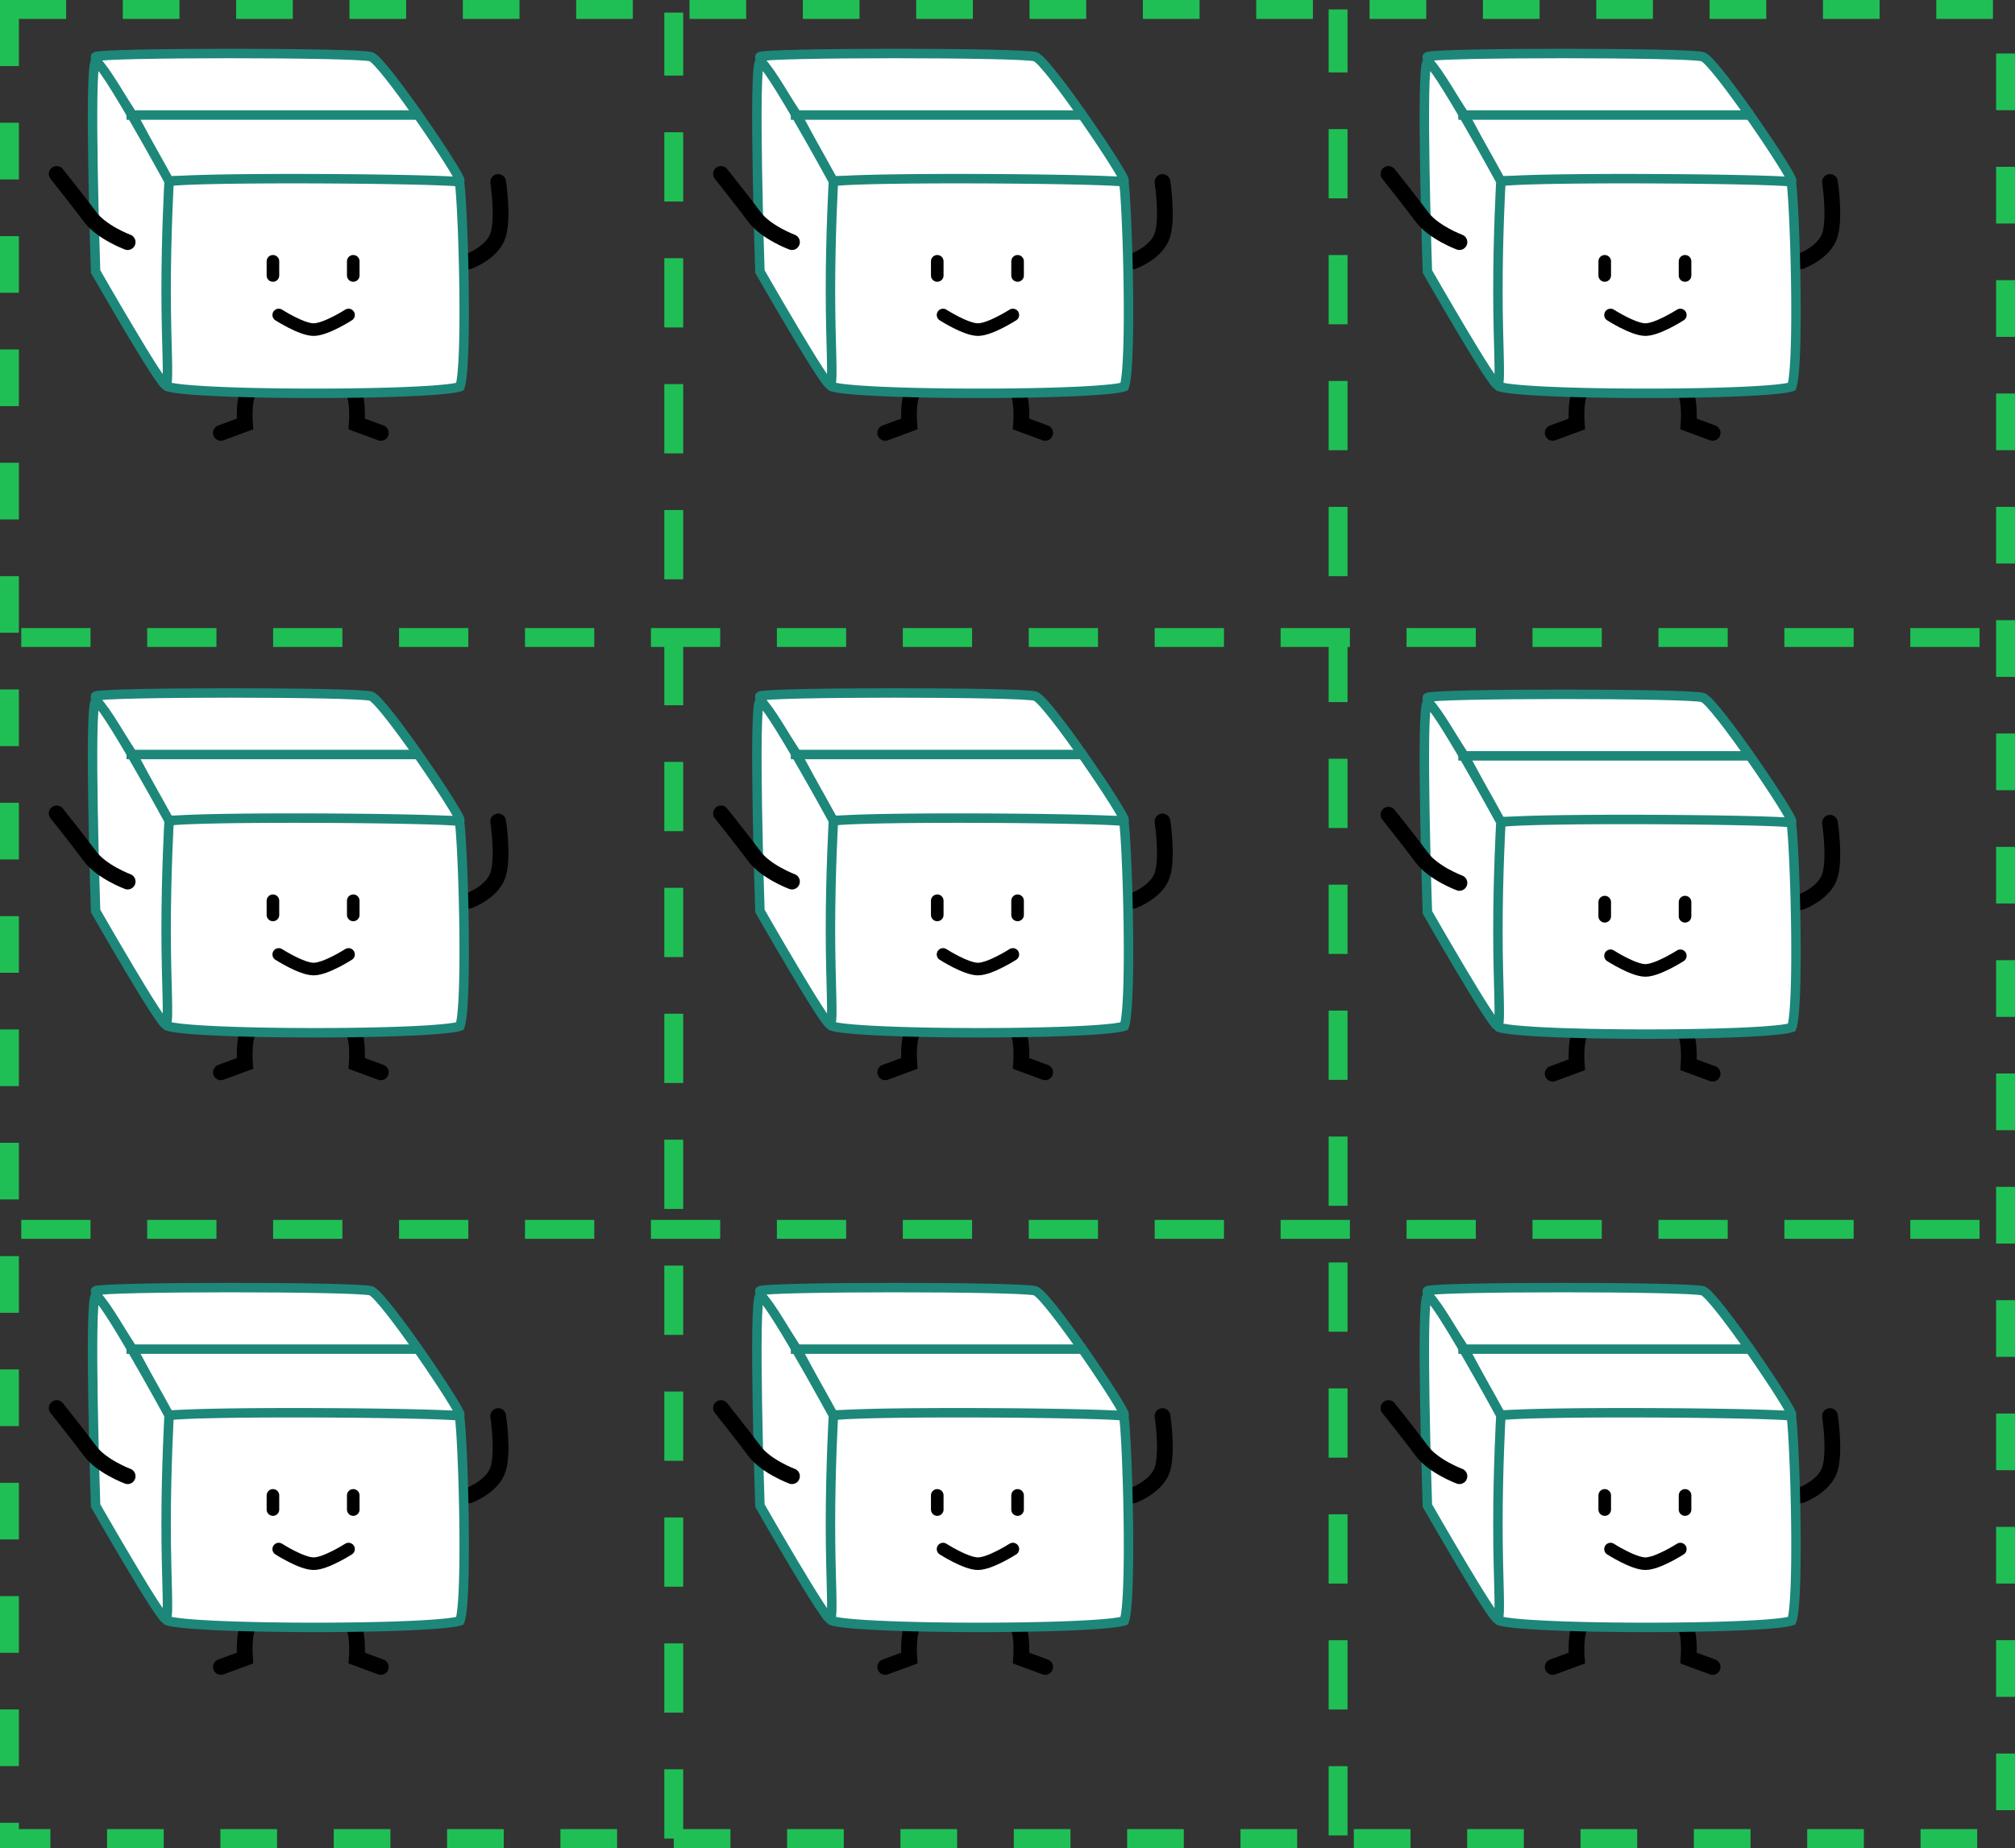 <svg xmlns="http://www.w3.org/2000/svg" fill="none" viewBox="0 0 640 587"><rect x="0" y="0" width="640" height="587" fill="#333333" stroke="none"/><path fill="#fff" fill-rule="evenodd" stroke="#1D877A" stroke-linecap="square" stroke-width="3" d="M146.046 57.415c.823-.878-24.198-38.01-28.176-39.384-3.978-1.375-86.045-1.375-87.531 0-.72.666 9.413 14.451 12.236 19.372 3.003 5.235 10.253 20.012 10.912 20.012 1.277 0 91.737.879 92.559 0z" clip-rule="evenodd"/><path stroke="#000" stroke-linecap="round" stroke-width="5" d="M148.936 83.003s7.594-2.756 9.295-8.42c1.701-5.664 0-16.777 0-16.777M85.69 118.365s-5.362 3.377-6.895 6.359c-1.532 2.983-.986 9.955-.986 9.955l-7.646 2.822M105.436 118.365s5.362 3.377 6.895 6.359c1.532 2.983.986 9.955.986 9.955l7.646 2.822"/><path fill="#fff" stroke="#1D877A" stroke-width="3" d="M53.302 57.825l.03-.136c.12-.02.261-.04.426-.062.727-.095 1.773-.185 3.11-.267 2.666-.163 6.39-.291 10.832-.387 8.877-.191 20.555-.252 32.22-.21 11.665.04 23.305.181 32.103.393 4.401.106 8.081.23 10.693.365a67.527 67.527 0 0 1 3.22.23c.071.48.146 1.146.223 1.991.167 1.82.335 4.37.492 7.424.314 6.104.582 14.166.708 22.294.126 8.132.11 16.309-.14 22.649-.126 3.174-.309 5.858-.557 7.835-.124.992-.261 1.768-.404 2.324a4.315 4.315 0 0 1-.176.562 6.403 6.403 0 0 1-.813.224c-.75.166-1.805.328-3.145.482-2.673.307-6.348.565-10.712.773-8.721.415-20.098.623-31.506.623-11.408 0-22.824-.208-31.622-.623-4.402-.208-8.127-.466-10.859-.773-1.369-.154-2.458-.317-3.247-.485a7.702 7.702 0 0 1-.885-.232 2.307 2.307 0 0 1-.106-.039 3.667 3.667 0 0 1-.223-.578c-.168-.539-.332-1.298-.484-2.275-.303-1.949-.535-4.601-.7-7.746-.33-6.281-.39-14.39-.267-22.477.122-8.084.426-16.118.819-22.244.196-3.066.414-5.635.64-7.486.112-.93.224-1.65.33-2.15zm.144-.547a.14.14 0 0 1 .011-.026l-.01.026z"/><path stroke="#000" stroke-linecap="round" stroke-width="4" d="M88.53 100.052s7.227 4.646 11.085 4.646c3.857 0 11.085-4.646 11.085-4.646M86.69 83.003v4.5M112.2 83.003v4.5"/><path fill="#fff" fill-rule="evenodd" stroke="#1D877A" stroke-linecap="square" stroke-width="3" d="M30.364 19.671c-2.184.94 0 66.578 0 66.578s21.425 37.482 22.4 36.059c.977-1.424 0-12.137 0-30.175 0-18.037.944-34.548.944-34.548S32.548 18.732 30.364 19.67z" clip-rule="evenodd"/><path stroke="#1D877A" stroke-linecap="square" stroke-width="3" d="M41.679 36.548h90.527"/><path stroke="#000" stroke-linecap="round" stroke-width="5" d="M40.544 76.907s-8.263-3.072-11.944-8.03C24.92 63.922 18 55.25 18 55.25"/><path stroke="#20bf55" stroke-dasharray="18" stroke-width="6" d="M3 3h634v581H3z"/><path fill="#fff" fill-rule="evenodd" stroke="#1D877A" stroke-linecap="square" stroke-width="3" d="M357.046 57.415c.823-.878-24.198-38.01-28.176-39.384-3.978-1.375-86.045-1.375-87.531 0-.72.666 9.413 14.451 12.236 19.372 3.003 5.235 10.253 20.012 10.912 20.012 1.277 0 91.737.879 92.559 0z" clip-rule="evenodd"/><path stroke="#000" stroke-linecap="round" stroke-width="5" d="M359.936 83.003s7.594-2.756 9.295-8.42c1.701-5.664 0-16.777 0-16.777M296.69 118.365s-5.362 3.377-6.895 6.359c-1.532 2.983-.986 9.955-.986 9.955l-7.646 2.822M316.436 118.365s5.362 3.377 6.895 6.359c1.532 2.983.986 9.955.986 9.955l7.646 2.822"/><path fill="#fff" stroke="#1D877A" stroke-width="3" d="M264.302 57.825l.03-.136c.12-.02.261-.04.426-.062.728-.095 1.773-.185 3.11-.267 2.666-.163 6.39-.291 10.832-.387 8.877-.191 20.555-.252 32.221-.21 11.664.04 23.304.181 32.102.393 4.401.106 8.081.23 10.693.365a67.527 67.527 0 0 1 3.22.23c.071.48.146 1.146.223 1.991.167 1.82.335 4.37.492 7.424.314 6.104.582 14.166.708 22.294.126 8.132.11 16.309-.14 22.649-.126 3.174-.309 5.858-.557 7.835-.124.992-.261 1.768-.404 2.324a4.315 4.315 0 0 1-.176.562 6.403 6.403 0 0 1-.813.224c-.75.166-1.805.328-3.145.482-2.673.307-6.348.565-10.712.773-8.721.415-20.098.623-31.506.623-11.408 0-22.824-.208-31.622-.623-4.402-.208-8.127-.466-10.859-.773-1.369-.154-2.458-.317-3.247-.485a7.736 7.736 0 0 1-.885-.232 2.952 2.952 0 0 1-.106-.039 3.624 3.624 0 0 1-.223-.578c-.168-.539-.332-1.298-.484-2.275-.303-1.949-.535-4.601-.701-7.746-.33-6.281-.389-14.39-.266-22.477.122-8.084.426-16.118.819-22.244.196-3.066.414-5.635.639-7.486.113-.93.225-1.65.331-2.15zm.144-.547a.175.175 0 0 1 .011-.026c.001 0-.003.01-.011.026z"/><path stroke="#000" stroke-linecap="round" stroke-width="4" d="M299.53 100.052s7.227 4.646 11.085 4.646c3.857 0 11.085-4.646 11.085-4.646M297.69 83.003v4.5M323.2 83.003v4.5"/><path fill="#fff" fill-rule="evenodd" stroke="#1D877A" stroke-linecap="square" stroke-width="3" d="M241.364 19.671c-2.184.94 0 66.578 0 66.578s21.425 37.482 22.401 36.059c.976-1.424 0-12.137 0-30.175 0-18.037.943-34.548.943-34.548s-21.159-38.853-23.344-37.914z" clip-rule="evenodd"/><path stroke="#1D877A" stroke-linecap="square" stroke-width="3" d="M252.679 36.548h90.527"/><path stroke="#000" stroke-linecap="round" stroke-width="5" d="M251.544 76.907s-8.263-3.072-11.944-8.03C235.92 63.922 229 55.25 229 55.25"/><g><path fill="#fff" fill-rule="evenodd" stroke="#1D877A" stroke-linecap="square" stroke-width="3" d="M146.046 260.533c.823-.879-24.198-38.01-28.176-39.385-3.978-1.374-86.045-1.374-87.531 0-.72.666 9.413 14.452 12.236 19.373 3.003 5.235 10.253 20.012 10.912 20.012 1.277 0 91.737.879 92.559 0z" clip-rule="evenodd"/><path stroke="#000" stroke-linecap="round" stroke-width="5" d="M148.936 286.121s7.594-2.756 9.295-8.42c1.701-5.664 0-16.777 0-16.777M85.69 321.482s-5.362 3.377-6.895 6.36c-1.532 2.982-.986 9.955-.986 9.955l-7.646 2.822M105.436 321.482s5.362 3.377 6.895 6.36c1.532 2.982.986 9.955.986 9.955l7.646 2.822"/><path fill="#fff" stroke="#1D877A" stroke-width="3" d="M53.302 260.942l.03-.135c.12-.02.261-.041.426-.063.727-.095 1.773-.184 3.11-.266 2.666-.164 6.39-.292 10.832-.387 8.877-.192 20.555-.252 32.22-.211 11.665.04 23.305.182 32.103.394 4.401.106 8.081.229 10.693.365 1.31.068 2.333.139 3.038.21l.182.02c.071.479.146 1.146.223 1.991.167 1.819.335 4.37.492 7.424.314 6.104.582 14.165.708 22.294.126 8.132.11 16.308-.14 22.648-.126 3.175-.309 5.859-.557 7.835-.124.992-.261 1.768-.404 2.325a4.366 4.366 0 0 1-.176.562 6.403 6.403 0 0 1-.813.224c-.75.166-1.805.328-3.145.482-2.673.307-6.348.565-10.712.773-8.721.415-20.098.623-31.506.623-11.408 0-22.824-.208-31.622-.623-4.402-.208-8.127-.467-10.859-.774-1.369-.154-2.458-.316-3.247-.484a7.702 7.702 0 0 1-.885-.232 2.159 2.159 0 0 1-.106-.04 3.623 3.623 0 0 1-.223-.578c-.168-.538-.332-1.297-.484-2.275-.303-1.949-.535-4.6-.7-7.746-.33-6.281-.39-14.389-.267-22.476.122-8.084.426-16.119.819-22.245.196-3.066.414-5.635.64-7.486.112-.929.224-1.649.33-2.149zm.144-.546a.113.113 0 0 1 .011-.026l-.01.026z"/><path stroke="#000" stroke-linecap="round" stroke-width="4" d="M88.53 303.17s7.227 4.646 11.085 4.646c3.857 0 11.085-4.646 11.085-4.646M86.69 286.121v4.5M112.2 286.121v4.5"/><path fill="#fff" fill-rule="evenodd" stroke="#1D877A" stroke-linecap="square" stroke-width="3" d="M30.364 222.789c-2.184.939 0 66.578 0 66.578s21.425 37.482 22.4 36.058c.977-1.424 0-12.136 0-30.174s.944-34.548.944-34.548-21.16-38.853-23.344-37.914z" clip-rule="evenodd"/><path stroke="#1D877A" stroke-linecap="square" stroke-width="3" d="M41.679 239.666h90.527"/><path stroke="#000" stroke-linecap="round" stroke-width="5" d="M40.544 280.025s-8.263-3.072-11.944-8.029c-3.68-4.957-10.6-13.628-10.6-13.628"/></g><g><path fill="#fff" fill-rule="evenodd" stroke="#1D877A" stroke-linecap="square" stroke-width="3" d="M357.046 260.533c.823-.879-24.198-38.01-28.176-39.385-3.978-1.374-86.045-1.374-87.531 0-.72.666 9.413 14.452 12.236 19.373 3.003 5.235 10.253 20.012 10.912 20.012 1.277 0 91.737.879 92.559 0z" clip-rule="evenodd"/><path stroke="#000" stroke-linecap="round" stroke-width="5" d="M359.936 286.121s7.594-2.756 9.295-8.42c1.701-5.664 0-16.777 0-16.777M296.69 321.482s-5.362 3.377-6.895 6.36c-1.532 2.982-.986 9.955-.986 9.955l-7.646 2.822M316.436 321.482s5.362 3.377 6.895 6.36c1.532 2.982.986 9.955.986 9.955l7.646 2.822"/><path fill="#fff" stroke="#1D877A" stroke-width="3" d="M264.302 260.942l.03-.135c.12-.02.261-.041.426-.063.728-.095 1.773-.184 3.11-.266 2.666-.164 6.39-.292 10.832-.387 8.877-.192 20.555-.252 32.221-.211 11.664.04 23.304.182 32.102.394 4.401.106 8.081.229 10.693.365 1.31.068 2.333.139 3.038.21l.182.02c.071.479.146 1.146.223 1.991.167 1.819.335 4.37.492 7.424.314 6.104.582 14.165.708 22.294.126 8.132.11 16.308-.14 22.648-.126 3.175-.309 5.859-.557 7.835-.124.992-.261 1.768-.404 2.325a4.366 4.366 0 0 1-.176.562 6.403 6.403 0 0 1-.813.224c-.75.166-1.805.328-3.145.482-2.673.307-6.348.565-10.712.773-8.721.415-20.098.623-31.506.623-11.408 0-22.824-.208-31.622-.623-4.402-.208-8.127-.467-10.859-.774-1.369-.154-2.458-.316-3.247-.484a7.736 7.736 0 0 1-.885-.232c-.043-.015-.078-.029-.106-.04a3.58 3.58 0 0 1-.223-.578c-.168-.538-.332-1.297-.484-2.275-.303-1.949-.535-4.6-.701-7.746-.33-6.281-.389-14.389-.266-22.476.122-8.084.426-16.119.819-22.245.196-3.066.414-5.635.639-7.486.113-.929.225-1.649.331-2.149zm.144-.546a.136.136 0 0 1 .011-.026c.001.001-.003.01-.011.026z"/><path stroke="#000" stroke-linecap="round" stroke-width="4" d="M299.53 303.17s7.227 4.646 11.085 4.646c3.857 0 11.085-4.646 11.085-4.646M297.69 286.121v4.5M323.2 286.121v4.5"/><path fill="#fff" fill-rule="evenodd" stroke="#1D877A" stroke-linecap="square" stroke-width="3" d="M241.364 222.789c-2.184.939 0 66.578 0 66.578s21.425 37.482 22.401 36.058c.976-1.424 0-12.136 0-30.174s.943-34.548.943-34.548-21.159-38.853-23.344-37.914z" clip-rule="evenodd"/><path stroke="#1D877A" stroke-linecap="square" stroke-width="3" d="M252.679 239.666h90.527"/><path stroke="#000" stroke-linecap="round" stroke-width="5" d="M251.544 280.025s-8.263-3.072-11.944-8.029c-3.68-4.957-10.6-13.628-10.6-13.628"/></g><g><path fill="#fff" fill-rule="evenodd" stroke="#1D877A" stroke-linecap="square" stroke-width="3" d="M569.046 57.415c.823-.878-24.198-38.01-28.176-39.384-3.978-1.375-86.045-1.375-87.531 0-.72.666 9.413 14.451 12.236 19.372 3.003 5.235 10.253 20.012 10.912 20.012 1.277 0 91.737.879 92.559 0z" clip-rule="evenodd"/><path stroke="#000" stroke-linecap="round" stroke-width="5" d="M571.936 83.003s7.594-2.756 9.295-8.42c1.701-5.664 0-16.777 0-16.777M508.69 118.365s-5.362 3.377-6.895 6.359c-1.532 2.983-.986 9.955-.986 9.955l-7.646 2.822M528.436 118.365s5.362 3.377 6.895 6.359c1.532 2.983.986 9.955.986 9.955l7.646 2.822"/><path fill="#fff" stroke="#1D877A" stroke-width="3" d="M476.302 57.825l.03-.136c.12-.02.261-.04.426-.062.728-.095 1.773-.185 3.11-.267 2.666-.163 6.39-.291 10.832-.387 8.877-.191 20.555-.252 32.221-.21 11.664.04 23.304.181 32.102.393 4.401.106 8.081.23 10.693.365a67.527 67.527 0 0 1 3.22.23c.071.48.146 1.146.223 1.991.167 1.82.335 4.37.492 7.424.314 6.104.582 14.166.708 22.294.126 8.132.11 16.309-.14 22.649-.126 3.174-.309 5.858-.557 7.835-.124.992-.261 1.768-.404 2.324a4.315 4.315 0 0 1-.176.562 6.403 6.403 0 0 1-.813.224c-.75.166-1.805.328-3.145.482-2.673.307-6.348.565-10.712.773-8.721.415-20.098.623-31.506.623-11.408 0-22.824-.208-31.622-.623-4.402-.208-8.127-.466-10.859-.773-1.369-.154-2.458-.317-3.247-.485a7.736 7.736 0 0 1-.885-.232 2.952 2.952 0 0 1-.106-.039 3.624 3.624 0 0 1-.223-.578c-.168-.539-.332-1.298-.484-2.275-.303-1.949-.535-4.601-.701-7.746-.33-6.281-.389-14.39-.266-22.477.122-8.084.426-16.118.819-22.244.196-3.066.414-5.635.639-7.486.113-.93.225-1.65.331-2.15zm.144-.547a.175.175 0 0 1 .011-.026c.001 0-.003.01-.011.026z"/><path stroke="#000" stroke-linecap="round" stroke-width="4" d="M511.53 100.052s7.227 4.646 11.085 4.646c3.857 0 11.085-4.646 11.085-4.646M509.69 83.003v4.5M535.2 83.003v4.5"/><path fill="#fff" fill-rule="evenodd" stroke="#1D877A" stroke-linecap="square" stroke-width="3" d="M453.364 19.671c-2.184.94 0 66.578 0 66.578s21.425 37.482 22.401 36.059c.976-1.424 0-12.137 0-30.175 0-18.037.943-34.548.943-34.548s-21.159-38.853-23.344-37.914z" clip-rule="evenodd"/><path stroke="#1D877A" stroke-linecap="square" stroke-width="3" d="M464.679 36.548h90.527"/><path stroke="#000" stroke-linecap="round" stroke-width="5" d="M463.544 76.907s-8.263-3.072-11.944-8.03C447.92 63.922 441 55.25 441 55.25"/></g><g><path fill="#fff" fill-rule="evenodd" stroke="#1D877A" stroke-linecap="square" stroke-width="3" d="M569.046 260.962c.823-.879-24.198-38.01-28.176-39.384-3.978-1.375-86.045-1.375-87.531 0-.72.665 9.413 14.451 12.236 19.372 3.003 5.235 10.253 20.012 10.912 20.012 1.277 0 91.737.879 92.559 0z" clip-rule="evenodd"/><path stroke="#000" stroke-linecap="round" stroke-width="5" d="M571.936 286.55s7.594-2.756 9.295-8.42c1.701-5.664 0-16.777 0-16.777M508.69 321.912s-5.362 3.377-6.895 6.359c-1.532 2.982-.986 9.955-.986 9.955l-7.646 2.822M528.436 321.912s5.362 3.377 6.895 6.359c1.532 2.982.986 9.955.986 9.955l7.646 2.822"/><path fill="#fff" stroke="#1D877A" stroke-width="3" d="M476.302 261.372l.03-.136c.12-.02.261-.041.426-.063.728-.094 1.773-.184 3.11-.266 2.666-.163 6.39-.292 10.832-.387 8.877-.192 20.555-.252 32.221-.211 11.664.041 23.304.182 32.102.394 4.401.106 8.081.229 10.693.365a67.32 67.32 0 0 1 3.038.211l.182.019c.071.479.146 1.146.223 1.991.167 1.819.335 4.37.492 7.424.314 6.104.582 14.166.708 22.294.126 8.132.11 16.308-.14 22.649-.126 3.174-.309 5.858-.557 7.835-.124.991-.261 1.768-.404 2.324a4.315 4.315 0 0 1-.176.562 6.403 6.403 0 0 1-.813.224c-.75.166-1.805.328-3.145.482-2.673.307-6.348.565-10.712.773-8.721.415-20.098.623-31.506.623-11.408 0-22.824-.208-31.622-.623-4.402-.208-8.127-.466-10.859-.773-1.369-.154-2.458-.317-3.247-.485a7.736 7.736 0 0 1-.885-.232 1.702 1.702 0 0 1-.106-.04 3.552 3.552 0 0 1-.223-.577c-.168-.539-.332-1.298-.484-2.276-.303-1.948-.535-4.6-.701-7.745-.33-6.281-.389-14.39-.266-22.477.122-8.084.426-16.119.819-22.244.196-3.067.414-5.635.639-7.487.113-.929.225-1.648.331-2.148zm.144-.547a.136.136 0 0 1 .011-.026c.001.001-.003.01-.011.026z"/><path stroke="#000" stroke-linecap="round" stroke-width="4" d="M511.53 303.599s7.227 4.646 11.085 4.646c3.857 0 11.085-4.646 11.085-4.646M509.69 286.55v4.5M535.2 286.55v4.5"/><path fill="#fff" fill-rule="evenodd" stroke="#1D877A" stroke-linecap="square" stroke-width="3" d="M453.364 223.218c-2.184.94 0 66.578 0 66.578s21.425 37.482 22.401 36.058c.976-1.423 0-12.136 0-30.174 0-18.037.943-34.548.943-34.548s-21.159-38.853-23.344-37.914z" clip-rule="evenodd"/><path stroke="#1D877A" stroke-linecap="square" stroke-width="3" d="M464.679 240.095h90.527"/><path stroke="#000" stroke-linecap="round" stroke-width="5" d="M463.544 280.454s-8.263-3.072-11.944-8.029c-3.68-4.957-10.6-13.628-10.6-13.628"/></g><path stroke="#20bf55" stroke-dasharray="16 24" stroke-linecap="square" stroke-width="6" d="M9.749 202.5H631.28M9.749 390.5H631.28M214 581.012V7M425 580.012V6"/><g><path fill="#fff" fill-rule="evenodd" stroke="#1D877A" stroke-linecap="square" stroke-width="3" d="M146.046 449.415c.823-.878-24.198-38.01-28.176-39.384-3.978-1.375-86.045-1.375-87.531 0-.72.666 9.413 14.451 12.236 19.372 3.003 5.235 10.253 20.012 10.912 20.012 1.277 0 91.737.879 92.559 0z" clip-rule="evenodd"/><path stroke="#000" stroke-linecap="round" stroke-width="5" d="M148.936 475.003s7.594-2.756 9.295-8.42c1.701-5.664 0-16.777 0-16.777M85.69 510.365s-5.362 3.377-6.895 6.359c-1.532 2.983-.986 9.955-.986 9.955l-7.646 2.822M105.436 510.365s5.362 3.377 6.895 6.359c1.532 2.983.986 9.955.986 9.955l7.646 2.822"/><path fill="#fff" stroke="#1D877A" stroke-width="3" d="M53.302 449.825l.03-.136c.12-.02.261-.041.426-.062.727-.095 1.773-.185 3.11-.267 2.666-.163 6.39-.291 10.832-.387 8.877-.191 20.555-.252 32.22-.211 11.665.041 23.305.182 32.103.394 4.401.106 8.081.229 10.693.365a67.32 67.32 0 0 1 3.038.211l.182.019c.071.479.146 1.146.223 1.991.167 1.819.335 4.37.492 7.424.314 6.104.582 14.166.708 22.294.126 8.132.11 16.309-.14 22.649-.126 3.174-.309 5.858-.557 7.835-.124.992-.261 1.768-.404 2.324a4.315 4.315 0 0 1-.176.562 6.403 6.403 0 0 1-.813.224c-.75.166-1.805.328-3.145.482-2.673.307-6.348.565-10.712.773-8.721.415-20.098.623-31.506.623-11.408 0-22.824-.208-31.622-.623-4.402-.208-8.127-.466-10.859-.773-1.369-.154-2.458-.317-3.247-.485a7.702 7.702 0 0 1-.885-.232 2.307 2.307 0 0 1-.106-.039 3.667 3.667 0 0 1-.223-.578c-.168-.539-.332-1.298-.484-2.275-.303-1.949-.535-4.601-.7-7.746-.33-6.281-.39-14.39-.267-22.477.122-8.084.426-16.118.819-22.244.196-3.066.414-5.635.64-7.487a26.49 26.49 0 0 1 .33-2.148zm.144-.547z"/><path stroke="#000" stroke-linecap="round" stroke-width="4" d="M88.53 492.052s7.227 4.646 11.085 4.646c3.857 0 11.085-4.646 11.085-4.646M86.69 475.003v4.5M112.2 475.003v4.5"/><path fill="#fff" fill-rule="evenodd" stroke="#1D877A" stroke-linecap="square" stroke-width="3" d="M30.364 411.671c-2.184.94 0 66.578 0 66.578s21.425 37.482 22.4 36.059c.977-1.424 0-12.137 0-30.175 0-18.037.944-34.548.944-34.548s-21.16-38.853-23.344-37.914z" clip-rule="evenodd"/><path stroke="#1D877A" stroke-linecap="square" stroke-width="3" d="M41.679 428.548h90.527"/><path stroke="#000" stroke-linecap="round" stroke-width="5" d="M40.544 468.907s-8.263-3.072-11.944-8.029C24.92 455.921 18 447.25 18 447.25"/></g><g><path fill="#fff" fill-rule="evenodd" stroke="#1D877A" stroke-linecap="square" stroke-width="3" d="M357.046 449.415c.823-.878-24.198-38.01-28.176-39.384-3.978-1.375-86.045-1.375-87.531 0-.72.666 9.413 14.451 12.236 19.372 3.003 5.235 10.253 20.012 10.912 20.012 1.277 0 91.737.879 92.559 0z" clip-rule="evenodd"/><path stroke="#000" stroke-linecap="round" stroke-width="5" d="M359.936 475.003s7.594-2.756 9.295-8.42c1.701-5.664 0-16.777 0-16.777M296.69 510.365s-5.362 3.377-6.895 6.359c-1.532 2.983-.986 9.955-.986 9.955l-7.646 2.822M316.436 510.365s5.362 3.377 6.895 6.359c1.532 2.983.986 9.955.986 9.955l7.646 2.822"/><path fill="#fff" stroke="#1D877A" stroke-width="3" d="M264.302 449.825l.03-.136c.12-.02.261-.041.426-.062.728-.095 1.773-.185 3.11-.267 2.666-.163 6.39-.291 10.832-.387 8.877-.191 20.555-.252 32.221-.211 11.664.041 23.304.182 32.102.394 4.401.106 8.081.229 10.693.365a67.32 67.32 0 0 1 3.038.211l.182.019c.071.479.146 1.146.223 1.991.167 1.819.335 4.37.492 7.424.314 6.104.582 14.166.708 22.294.126 8.132.11 16.309-.14 22.649-.126 3.174-.309 5.858-.557 7.835-.124.992-.261 1.768-.404 2.324a4.315 4.315 0 0 1-.176.562 6.403 6.403 0 0 1-.813.224c-.75.166-1.805.328-3.145.482-2.673.307-6.348.565-10.712.773-8.721.415-20.098.623-31.506.623-11.408 0-22.824-.208-31.622-.623-4.402-.208-8.127-.466-10.859-.773-1.369-.154-2.458-.317-3.247-.485a7.736 7.736 0 0 1-.885-.232 2.952 2.952 0 0 1-.106-.039 3.624 3.624 0 0 1-.223-.578c-.168-.539-.332-1.298-.484-2.275-.303-1.949-.535-4.601-.701-7.746-.33-6.281-.389-14.39-.266-22.477.122-8.084.426-16.118.819-22.244.196-3.066.414-5.635.639-7.487.113-.929.225-1.648.331-2.148zm.144-.547l.011-.026c.001.001-.003.01-.011.026z"/><path stroke="#000" stroke-linecap="round" stroke-width="4" d="M299.53 492.052s7.227 4.646 11.085 4.646c3.857 0 11.085-4.646 11.085-4.646M297.69 475.003v4.5M323.2 475.003v4.5"/><path fill="#fff" fill-rule="evenodd" stroke="#1D877A" stroke-linecap="square" stroke-width="3" d="M241.364 411.671c-2.184.94 0 66.578 0 66.578s21.425 37.482 22.401 36.059c.976-1.424 0-12.137 0-30.175 0-18.037.943-34.548.943-34.548s-21.159-38.853-23.344-37.914z" clip-rule="evenodd"/><path stroke="#1D877A" stroke-linecap="square" stroke-width="3" d="M252.679 428.548h90.527"/><path stroke="#000" stroke-linecap="round" stroke-width="5" d="M251.544 468.907s-8.263-3.072-11.944-8.029c-3.68-4.957-10.6-13.628-10.6-13.628"/></g><g><path fill="#fff" fill-rule="evenodd" stroke="#1D877A" stroke-linecap="square" stroke-width="3" d="M569.046 449.415c.823-.878-24.198-38.01-28.176-39.384-3.978-1.375-86.045-1.375-87.531 0-.72.666 9.413 14.451 12.236 19.372 3.003 5.235 10.253 20.012 10.912 20.012 1.277 0 91.737.879 92.559 0z" clip-rule="evenodd"/><path stroke="#000" stroke-linecap="round" stroke-width="5" d="M571.936 475.003s7.594-2.756 9.295-8.42c1.701-5.664 0-16.777 0-16.777M508.69 510.365s-5.362 3.377-6.895 6.359c-1.532 2.983-.986 9.955-.986 9.955l-7.646 2.822M528.436 510.365s5.362 3.377 6.895 6.359c1.532 2.983.986 9.955.986 9.955l7.646 2.822"/><path fill="#fff" stroke="#1D877A" stroke-width="3" d="M476.302 449.825l.03-.136c.12-.02.261-.041.426-.062.728-.095 1.773-.185 3.11-.267 2.666-.163 6.39-.291 10.832-.387 8.877-.191 20.555-.252 32.221-.211 11.664.041 23.304.182 32.102.394 4.401.106 8.081.229 10.693.365a67.32 67.32 0 0 1 3.038.211l.182.019c.071.479.146 1.146.223 1.991.167 1.819.335 4.37.492 7.424.314 6.104.582 14.166.708 22.294.126 8.132.11 16.309-.14 22.649-.126 3.174-.309 5.858-.557 7.835-.124.992-.261 1.768-.404 2.324a4.315 4.315 0 0 1-.176.562 6.403 6.403 0 0 1-.813.224c-.75.166-1.805.328-3.145.482-2.673.307-6.348.565-10.712.773-8.721.415-20.098.623-31.506.623-11.408 0-22.824-.208-31.622-.623-4.402-.208-8.127-.466-10.859-.773-1.369-.154-2.458-.317-3.247-.485a7.736 7.736 0 0 1-.885-.232 2.952 2.952 0 0 1-.106-.039 3.624 3.624 0 0 1-.223-.578c-.168-.539-.332-1.298-.484-2.275-.303-1.949-.535-4.601-.701-7.746-.33-6.281-.389-14.39-.266-22.477.122-8.084.426-16.118.819-22.244.196-3.066.414-5.635.639-7.487.113-.929.225-1.648.331-2.148zm.144-.547l.011-.026c.001.001-.003.01-.011.026z"/><path stroke="#000" stroke-linecap="round" stroke-width="4" d="M511.53 492.052s7.227 4.646 11.085 4.646c3.857 0 11.085-4.646 11.085-4.646M509.69 475.003v4.5M535.2 475.003v4.5"/><path fill="#fff" fill-rule="evenodd" stroke="#1D877A" stroke-linecap="square" stroke-width="3" d="M453.364 411.671c-2.184.94 0 66.578 0 66.578s21.425 37.482 22.401 36.059c.976-1.424 0-12.137 0-30.175 0-18.037.943-34.548.943-34.548s-21.159-38.853-23.344-37.914z" clip-rule="evenodd"/><path stroke="#1D877A" stroke-linecap="square" stroke-width="3" d="M464.679 428.548h90.527"/><path stroke="#000" stroke-linecap="round" stroke-width="5" d="M463.544 468.907s-8.263-3.072-11.944-8.029c-3.68-4.957-10.6-13.628-10.6-13.628"/></g></svg>